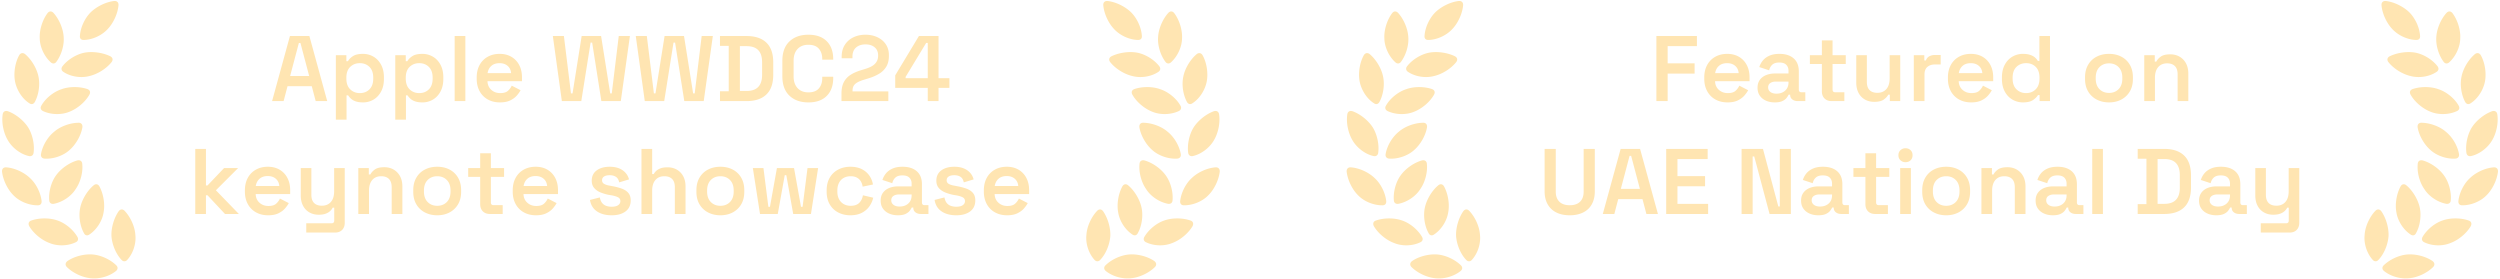 <svg xmlns="http://www.w3.org/2000/svg" width="753" height="84"><path fill="#FFE5B2" d="m81.954 30.45 5.376-19.6h5.852l5.376 19.6h-3.472l-1.176-4.48h-7.308l-1.176 4.48h-3.472Zm5.432-7.56h5.74l-2.632-9.94h-.476l-2.632 9.94Zm13.776 13.16V16.618h3.164v1.82h.476c.317-.579.826-1.092 1.526-1.54.7-.448 1.703-.672 3.01-.672 1.12 0 2.16.275 3.122.826.961.55 1.731 1.358 2.31 2.422s.868 2.343.868 3.836v.448c0 1.493-.29 2.772-.868 3.836-.579 1.064-1.344 1.871-2.296 2.422a6.152 6.152 0 0 1-3.136.826c-.877 0-1.61-.103-2.198-.308-.588-.205-1.064-.476-1.428-.812a4.812 4.812 0 0 1-.854-1.008h-.476v7.336h-3.22Zm7.224-8.008c1.176 0 2.142-.378 2.898-1.134.756-.756 1.134-1.834 1.134-3.234v-.28c0-1.419-.383-2.501-1.148-3.248-.765-.747-1.727-1.12-2.884-1.12-1.157 0-2.123.373-2.898 1.12-.775.747-1.162 1.83-1.162 3.248v.28c0 1.4.387 2.478 1.162 3.234.775.756 1.74 1.134 2.898 1.134Zm10.668 8.008V16.618h3.164v1.82h.476c.317-.579.826-1.092 1.526-1.54.7-.448 1.703-.672 3.01-.672 1.12 0 2.16.275 3.122.826.961.55 1.731 1.358 2.31 2.422s.868 2.343.868 3.836v.448c0 1.493-.29 2.772-.868 3.836-.579 1.064-1.344 1.871-2.296 2.422a6.152 6.152 0 0 1-3.136.826c-.877 0-1.61-.103-2.198-.308-.588-.205-1.064-.476-1.428-.812a4.812 4.812 0 0 1-.854-1.008h-.476v7.336h-3.22Zm7.224-8.008c1.176 0 2.142-.378 2.898-1.134.756-.756 1.134-1.834 1.134-3.234v-.28c0-1.419-.383-2.501-1.148-3.248-.765-.747-1.727-1.12-2.884-1.12-1.157 0-2.123.373-2.898 1.12-.775.747-1.162 1.83-1.162 3.248v.28c0 1.4.387 2.478 1.162 3.234.775.756 1.74 1.134 2.898 1.134Zm10.668 2.408v-19.6h3.22v19.6zm13.636.392c-1.381 0-2.6-.294-3.654-.882a6.208 6.208 0 0 1-2.464-2.492c-.588-1.073-.882-2.329-.882-3.766v-.336c0-1.456.29-2.716.868-3.78a6.164 6.164 0 0 1 2.436-2.478c1.045-.588 2.25-.882 3.612-.882 1.344 0 2.52.294 3.528.882a6.084 6.084 0 0 1 2.352 2.478c.56 1.064.84 2.305.84 3.724v1.148H146.83c.037 1.083.42 1.95 1.148 2.604.728.653 1.624.98 2.688.98 1.045 0 1.82-.229 2.324-.686a4.704 4.704 0 0 0 1.148-1.554l2.66 1.372c-.261.504-.64 1.04-1.134 1.61-.495.57-1.153 1.055-1.974 1.456s-1.857.602-3.108.602Zm-3.724-8.82h7.084c-.075-.915-.425-1.643-1.05-2.184-.625-.541-1.433-.812-2.422-.812-1.027 0-1.848.27-2.464.812-.616.541-.999 1.27-1.148 2.184Zm22.372 8.428-2.716-19.6h3.332l2.128 17.276h.476l2.744-17.276h5.852l2.744 17.276h.476l2.1-17.276h3.36l-2.744 19.6h-5.852l-2.772-17.612h-.476l-2.8 17.612zm24.976 0-2.716-19.6h3.332l2.128 17.276h.476l2.744-17.276h5.852l2.744 17.276h.476l2.1-17.276h3.36l-2.744 19.6h-5.852l-2.772-17.612h-.476l-2.8 17.612zm22.652 0v-2.968h2.632V13.818h-2.632V10.85h7.98c2.613 0 4.61.663 5.992 1.988 1.381 1.325 2.072 3.313 2.072 5.964v3.696c0 2.65-.69 4.639-2.072 5.964-1.381 1.325-3.379 1.988-5.992 1.988h-7.98Zm5.992-3.052h2.016c1.587 0 2.763-.41 3.528-1.232.765-.821 1.148-2.007 1.148-3.556v-3.892c0-1.587-.383-2.786-1.148-3.598-.765-.812-1.941-1.218-3.528-1.218h-2.016v13.496Zm20.636 3.444c-2.39 0-4.293-.677-5.712-2.03-1.419-1.353-2.128-3.3-2.128-5.838v-4.648c0-2.539.71-4.485 2.128-5.838 1.419-1.353 3.323-2.03 5.712-2.03 2.39 0 4.233.653 5.53 1.96 1.297 1.307 1.946 3.099 1.946 5.376v.168h-3.304v-.252c0-1.232-.34-2.245-1.022-3.038-.681-.793-1.731-1.19-3.15-1.19-1.381 0-2.469.425-3.262 1.274-.793.85-1.19 2.02-1.19 3.514v4.76c0 1.475.397 2.641 1.19 3.5.793.859 1.88 1.288 3.262 1.288 1.419 0 2.469-.397 3.15-1.19.681-.793 1.022-1.806 1.022-3.038v-.476h3.304v.392c0 2.277-.649 4.07-1.946 5.376-1.297 1.307-3.14 1.96-5.53 1.96Zm9.968-.392v-2.268c0-1.381.229-2.515.686-3.402a5.754 5.754 0 0 1 1.974-2.184c.859-.57 1.904-1.04 3.136-1.414l1.792-.56c.728-.243 1.344-.532 1.848-.868a3.65 3.65 0 0 0 1.176-1.246c.28-.495.42-1.078.42-1.75v-.112c0-1.008-.345-1.806-1.036-2.394-.69-.588-1.615-.882-2.772-.882-1.157 0-2.1.313-2.828.938-.728.625-1.092 1.545-1.092 2.758v.476h-3.248v-.42c0-1.419.317-2.623.952-3.612a6.196 6.196 0 0 1 2.576-2.268c1.083-.523 2.296-.784 3.64-.784 1.344 0 2.553.257 3.626.77s1.913 1.227 2.52 2.142c.607.915.91 1.988.91 3.22v.28c0 1.25-.252 2.305-.756 3.164a6.107 6.107 0 0 1-2.086 2.114c-.887.55-1.89 1.003-3.01 1.358l-1.736.532c-.84.261-1.507.541-2.002.84-.495.299-.845.64-1.05 1.022-.205.383-.308.863-.308 1.442v.196h10.78v2.912h-14.112Zm25.984 0v-3.976h-9.8v-3.78l7.14-11.844h5.908v12.712h3.276v2.912h-3.276v3.976h-3.248Zm-6.664-6.888h6.664v-10.64h-.476l-6.188 10.22v.42ZM58.812 64.45v-19.6h3.22v11.004h.476l4.984-5.236h4.228l-6.692 6.692 6.916 7.14h-4.172l-5.264-5.628h-.476v5.628zm21.952.392c-1.381 0-2.6-.294-3.654-.882a6.208 6.208 0 0 1-2.464-2.492c-.588-1.073-.882-2.329-.882-3.766v-.336c0-1.456.29-2.716.868-3.78a6.164 6.164 0 0 1 2.436-2.478c1.045-.588 2.25-.882 3.612-.882 1.344 0 2.52.294 3.528.882a6.084 6.084 0 0 1 2.352 2.478c.56 1.064.84 2.305.84 3.724v1.148H77.012c.037 1.083.42 1.95 1.148 2.604.728.653 1.624.98 2.688.98 1.045 0 1.82-.229 2.324-.686a4.704 4.704 0 0 0 1.148-1.554l2.66 1.372c-.261.504-.64 1.04-1.134 1.61-.495.57-1.153 1.055-1.974 1.456s-1.857.602-3.108.602Zm-3.724-8.82h7.084c-.075-.915-.425-1.643-1.05-2.184-.625-.541-1.433-.812-2.422-.812-1.027 0-1.848.27-2.464.812-.616.541-.999 1.27-1.148 2.184ZM92.244 70.05v-2.8h7.644c.523 0 .784-.28.784-.84v-3.864h-.476c-.15.336-.392.667-.728.994-.336.327-.784.597-1.344.812-.56.215-1.27.322-2.128.322-1.064 0-2.007-.238-2.828-.714a4.843 4.843 0 0 1-1.904-2.016c-.448-.868-.672-1.88-.672-3.038v-8.288h3.192v8.036c0 1.12.275 1.95.826 2.492.55.541 1.33.812 2.338.812 1.139 0 2.04-.373 2.702-1.12.663-.747.994-1.82.994-3.22v-7h3.192v16.464c0 .915-.261 1.638-.784 2.17s-1.232.798-2.128.798h-8.68Zm15.68-5.6V50.618h3.164v1.932h.476c.243-.523.681-1.017 1.316-1.484.635-.467 1.596-.7 2.884-.7 1.064 0 2.007.243 2.828.728a5.051 5.051 0 0 1 1.918 2.016c.457.859.686 1.876.686 3.052v8.288h-3.22v-8.036c0-1.12-.275-1.955-.826-2.506-.55-.55-1.33-.826-2.338-.826-1.139 0-2.035.378-2.688 1.134-.653.756-.98 1.834-.98 3.234v7h-3.22Zm23.772.392c-1.381 0-2.618-.285-3.71-.854a6.35 6.35 0 0 1-2.576-2.436c-.625-1.055-.938-2.32-.938-3.794v-.448c0-1.475.313-2.744.938-3.808a6.23 6.23 0 0 1 2.576-2.436c1.092-.56 2.329-.84 3.71-.84 1.381 0 2.613.28 3.696.84a6.25 6.25 0 0 1 2.562 2.436c.625 1.064.938 2.333.938 3.808v.448c0 1.475-.313 2.74-.938 3.794a6.372 6.372 0 0 1-2.562 2.436c-1.083.57-2.315.854-3.696.854Zm0-2.856c1.176 0 2.137-.378 2.884-1.134.747-.756 1.12-1.815 1.12-3.178v-.28c0-1.363-.373-2.422-1.12-3.178-.747-.756-1.708-1.134-2.884-1.134s-2.137.378-2.884 1.134c-.747.756-1.12 1.815-1.12 3.178v.28c0 1.363.373 2.422 1.12 3.178.747.756 1.708 1.134 2.884 1.134Zm15.876 2.464c-.896 0-1.61-.266-2.142-.798-.532-.532-.798-1.255-.798-2.17v-8.204h-3.612v-2.66h3.612v-4.452h3.22v4.452h3.976v2.66h-3.976v7.672c0 .56.261.84.784.84h2.772v2.66h-3.836Zm13.86.392c-1.381 0-2.6-.294-3.654-.882a6.208 6.208 0 0 1-2.464-2.492c-.588-1.073-.882-2.329-.882-3.766v-.336c0-1.456.29-2.716.868-3.78a6.164 6.164 0 0 1 2.436-2.478c1.045-.588 2.25-.882 3.612-.882 1.344 0 2.52.294 3.528.882a6.084 6.084 0 0 1 2.352 2.478c.56 1.064.84 2.305.84 3.724v1.148H157.68c.037 1.083.42 1.95 1.148 2.604.728.653 1.624.98 2.688.98 1.045 0 1.82-.229 2.324-.686a4.704 4.704 0 0 0 1.148-1.554l2.66 1.372c-.261.504-.64 1.04-1.134 1.61-.495.57-1.153 1.055-1.974 1.456s-1.857.602-3.108.602Zm-3.724-8.82h7.084c-.075-.915-.425-1.643-1.05-2.184-.625-.541-1.433-.812-2.422-.812-1.027 0-1.848.27-2.464.812-.616.541-.999 1.27-1.148 2.184Zm26.516 8.82c-1.792 0-3.267-.392-4.424-1.176-1.157-.784-1.857-1.932-2.1-3.444l2.968-.756c.13.71.364 1.27.7 1.68.336.41.751.7 1.246.868a4.976 4.976 0 0 0 1.61.252c.877 0 1.535-.159 1.974-.476.439-.317.658-.719.658-1.204 0-.504-.21-.877-.63-1.12-.42-.243-1.06-.448-1.918-.616l-.868-.14a13.532 13.532 0 0 1-2.604-.77c-.784-.327-1.414-.775-1.89-1.344-.476-.57-.714-1.293-.714-2.17 0-1.344.5-2.38 1.498-3.108.999-.728 2.31-1.092 3.934-1.092 1.55 0 2.828.345 3.836 1.036 1.008.69 1.661 1.615 1.96 2.772l-2.968.896c-.15-.784-.476-1.34-.98-1.666-.504-.327-1.12-.49-1.848-.49-.747 0-1.32.13-1.722.392-.401.261-.602.635-.602 1.12 0 .485.205.85.616 1.092.41.243.961.42 1.652.532l.868.168c1.027.187 1.955.43 2.786.728.83.299 1.489.728 1.974 1.288.485.56.728 1.316.728 2.268 0 1.437-.518 2.543-1.554 3.318-1.036.775-2.431 1.162-4.186 1.162Zm8.988-.392v-19.6h3.22v7.588h.476c.15-.317.392-.635.728-.952.336-.317.78-.579 1.33-.784.55-.205 1.246-.308 2.086-.308 1.064 0 2.007.238 2.828.714a4.955 4.955 0 0 1 1.918 2.002c.457.859.686 1.876.686 3.052v8.288h-3.22v-8.036c0-1.12-.275-1.955-.826-2.506-.55-.55-1.33-.826-2.338-.826-1.139 0-2.035.378-2.688 1.134-.653.756-.98 1.834-.98 3.234v7h-3.22Zm23.772.392c-1.381 0-2.618-.285-3.71-.854a6.35 6.35 0 0 1-2.576-2.436c-.625-1.055-.938-2.32-.938-3.794v-.448c0-1.475.313-2.744.938-3.808a6.23 6.23 0 0 1 2.576-2.436c1.092-.56 2.329-.84 3.71-.84 1.381 0 2.613.28 3.696.84a6.25 6.25 0 0 1 2.562 2.436c.625 1.064.938 2.333.938 3.808v.448c0 1.475-.313 2.74-.938 3.794a6.372 6.372 0 0 1-2.562 2.436c-1.083.57-2.315.854-3.696.854Zm0-2.856c1.176 0 2.137-.378 2.884-1.134.747-.756 1.12-1.815 1.12-3.178v-.28c0-1.363-.373-2.422-1.12-3.178-.747-.756-1.708-1.134-2.884-1.134s-2.137.378-2.884 1.134c-.747.756-1.12 1.815-1.12 3.178v.28c0 1.363.373 2.422 1.12 3.178.747.756 1.708 1.134 2.884 1.134Zm11.928 2.464-2.156-13.832h3.192l1.484 11.676h.476l2.1-11.676h5.152l2.1 11.676h.476l1.484-11.676h3.192l-2.156 13.832h-5.348l-2.072-11.676h-.476l-2.1 11.676zm27.216.392c-1.344 0-2.557-.28-3.64-.84a6.25 6.25 0 0 1-2.562-2.436c-.625-1.064-.938-2.343-.938-3.836v-.392c0-1.493.313-2.772.938-3.836a6.25 6.25 0 0 1 2.562-2.436c1.083-.56 2.296-.84 3.64-.84 1.325 0 2.46.233 3.402.7.943.467 1.703 1.106 2.282 1.918a6.473 6.473 0 0 1 1.12 2.73l-3.108.644a4.126 4.126 0 0 0-.532-1.582 3.03 3.03 0 0 0-1.19-1.134c-.513-.28-1.143-.42-1.89-.42-.765 0-1.451.163-2.058.49-.607.327-1.083.817-1.428 1.47s-.518 1.437-.518 2.352v.28c0 .915.173 1.694.518 2.338a3.557 3.557 0 0 0 1.428 1.47c.607.336 1.293.504 2.058.504 1.139 0 2.002-.294 2.59-.882.588-.588.957-1.349 1.106-2.282l3.108.728a7.316 7.316 0 0 1-1.204 2.66c-.579.803-1.34 1.442-2.282 1.918-.943.476-2.077.714-3.402.714Zm14.308 0c-.97 0-1.848-.173-2.632-.518-.784-.345-1.405-.845-1.862-1.498-.457-.653-.686-1.456-.686-2.408 0-.933.229-1.717.686-2.352.457-.635 1.087-1.115 1.89-1.442.803-.327 1.717-.49 2.744-.49h4.004v-.84c0-.728-.224-1.32-.672-1.778-.448-.457-1.148-.686-2.1-.686-.933 0-1.638.22-2.114.658-.476.439-.789 1.003-.938 1.694l-2.968-.98a5.734 5.734 0 0 1 1.078-1.988c.495-.597 1.153-1.078 1.974-1.442.821-.364 1.83-.546 3.024-.546 1.81 0 3.234.453 4.27 1.358 1.036.905 1.554 2.217 1.554 3.934v5.432c0 .56.261.84.784.84h1.176v2.66h-2.268c-.672 0-1.223-.168-1.652-.504-.43-.336-.644-.793-.644-1.372v-.056h-.476c-.112.261-.308.579-.588.952-.28.373-.705.695-1.274.966-.57.27-1.34.406-2.31.406Zm.532-2.632c1.064 0 1.932-.303 2.604-.91.672-.607 1.008-1.423 1.008-2.45v-.28h-3.808c-.69 0-1.25.15-1.68.448-.43.299-.644.737-.644 1.316 0 .56.224 1.013.672 1.358.448.345 1.064.518 1.848.518Zm17.052 2.632c-1.792 0-3.267-.392-4.424-1.176-1.157-.784-1.857-1.932-2.1-3.444l2.968-.756c.13.71.364 1.27.7 1.68.336.41.751.7 1.246.868a4.976 4.976 0 0 0 1.61.252c.877 0 1.535-.159 1.974-.476.439-.317.658-.719.658-1.204 0-.504-.21-.877-.63-1.12-.42-.243-1.06-.448-1.918-.616l-.868-.14a13.532 13.532 0 0 1-2.604-.77c-.784-.327-1.414-.775-1.89-1.344-.476-.57-.714-1.293-.714-2.17 0-1.344.5-2.38 1.498-3.108.999-.728 2.31-1.092 3.934-1.092 1.55 0 2.828.345 3.836 1.036 1.008.69 1.661 1.615 1.96 2.772l-2.968.896c-.15-.784-.476-1.34-.98-1.666-.504-.327-1.12-.49-1.848-.49-.747 0-1.32.13-1.722.392-.401.261-.602.635-.602 1.12 0 .485.205.85.616 1.092.41.243.961.42 1.652.532l.868.168c1.027.187 1.955.43 2.786.728.83.299 1.489.728 1.974 1.288.485.56.728 1.316.728 2.268 0 1.437-.518 2.543-1.554 3.318-1.036.775-2.431 1.162-4.186 1.162Zm15.316 0c-1.381 0-2.6-.294-3.654-.882a6.208 6.208 0 0 1-2.464-2.492c-.588-1.073-.882-2.329-.882-3.766v-.336c0-1.456.29-2.716.868-3.78a6.164 6.164 0 0 1 2.436-2.478c1.045-.588 2.25-.882 3.612-.882 1.344 0 2.52.294 3.528.882a6.084 6.084 0 0 1 2.352 2.478c.56 1.064.84 2.305.84 3.724v1.148h-10.388c.037 1.083.42 1.95 1.148 2.604.728.653 1.624.98 2.688.98 1.045 0 1.82-.229 2.324-.686a4.704 4.704 0 0 0 1.148-1.554l2.66 1.372c-.261.504-.64 1.04-1.134 1.61-.495.57-1.153 1.055-1.974 1.456s-1.857.602-3.108.602Zm-3.724-8.82h7.084c-.075-.915-.425-1.643-1.05-2.184-.625-.541-1.433-.812-2.422-.812-1.027 0-1.848.27-2.464.812-.616.541-.999 1.27-1.148 2.184ZM34.314.31c-2.45.297-5.233 1.67-7.014 3.415-1.781 1.78-3.08 4.601-3.228 7.087-.075.743.334 1.225 1.113 1.225 2.598-.037 5.455-1.336 7.236-3.266 1.707-1.78 3.043-4.638 3.266-7.162C35.76.756 35.242.2 34.314.311Zm-20.04 3.711c-1.52 2.041-2.449 5.084-2.3 7.57.037 2.561 1.373 5.419 3.303 7.163.593.557 1.298.445 1.707-.149 1.521-2.04 2.412-5.046 2.19-7.533-.15-2.449-1.374-5.306-3.044-7.162-.63-.668-1.336-.594-1.855.111ZM25.483 15.86c-2.487.483-5.158 2.116-6.68 4.12-.445.593-.334 1.261.297 1.67 2.152 1.447 5.27 1.93 7.793 1.261 2.486-.556 5.121-2.226 6.68-4.156.556-.705.408-1.41-.372-1.818-2.226-1.077-5.269-1.522-7.718-1.077Zm-19.742.854c-1.225 2.226-1.67 5.344-1.225 7.756.482 2.597 2.152 5.27 4.342 6.642.63.446 1.261.26 1.633-.408 1.187-2.19 1.632-5.27 1.076-7.719-.52-2.486-2.153-5.12-4.008-6.68-.668-.519-1.41-.37-1.818.409ZM18.505 26.88c-2.375.78-4.824 2.746-6.049 4.935-.408.668-.185 1.3.483 1.633 2.338 1.113 5.53 1.225 7.941.223 2.412-.928 4.824-2.969 6.049-5.158.408-.743.186-1.41-.668-1.707-2.338-.78-5.455-.78-7.756.074ZM.804 34.488c-.371 2.487.26 5.567 1.559 7.756 1.298 2.264 3.822 4.193 6.308 4.75.742.186 1.336-.185 1.447-.965.334-2.412-.296-5.492-1.632-7.644-1.3-2.041-3.711-4.008-6.05-4.862-.853-.296-1.52.075-1.632.965Zm15.512 5.196c-2.004 1.595-3.563 4.304-3.971 6.753-.111.743.297 1.262 1.04 1.336 2.56.186 5.603-.816 7.532-2.56 1.893-1.633 3.489-4.379 3.897-6.865.111-.854-.371-1.41-1.188-1.373-2.56.037-5.492 1.113-7.31 2.709Zm6.94 8.646c-2.376.668-4.9 2.45-6.347 4.453-1.484 2.004-2.3 5.047-2.078 7.57.037.743.594 1.15 1.336 1.04 2.598-.483 5.233-2.227 6.606-4.416 1.447-2.041 2.263-5.084 2.004-7.57-.037-.891-.668-1.3-1.522-1.077ZM.617 51.744c.297 2.486 1.67 5.344 3.452 7.088 1.78 1.855 4.713 3.043 7.347 3.006.78 0 1.188-.52 1.114-1.299-.297-2.56-1.707-5.307-3.526-6.94-1.781-1.706-4.601-3.005-7.088-3.19-.89-.075-1.373.482-1.299 1.335Zm27.536 4.12c-1.856 1.558-3.452 4.23-3.971 6.605-.557 2.486-.111 5.603 1.113 7.756.334.705 1.002.853 1.633.408 2.152-1.41 3.86-4.045 4.268-6.643.482-2.486-.038-5.566-1.225-7.793-.408-.779-1.15-.927-1.818-.334Zm7.57 7.792c-1.41 2.041-2.264 5.01-2.152 7.46.185 2.56 1.373 5.454 3.08 7.198.482.52 1.187.52 1.67-.037 1.744-1.892 2.746-4.898 2.449-7.533-.149-2.486-1.447-5.344-3.192-7.2-.63-.667-1.336-.593-1.855.112ZM17.28 66.402c-2.301-.816-5.418-.816-7.793 0-.854.26-1.077.965-.668 1.744 1.298 2.19 3.748 4.194 6.086 5.047 2.375 1.002 5.529.928 7.904-.222.668-.297.89-.928.52-1.596-1.262-2.19-3.674-4.193-6.05-4.973Zm10.576 10.243c-2.412-.186-5.418.556-7.46 1.93-.741.519-.853 1.26-.222 1.892 1.818 1.781 4.676 3.117 7.162 3.34 2.56.297 5.604-.557 7.608-2.19.593-.482.63-1.187.074-1.707-1.819-1.781-4.676-3.08-7.162-3.265ZM333.686.31c2.45.297 5.233 1.67 7.014 3.415 1.781 1.78 3.08 4.601 3.228 7.087.075.743-.334 1.225-1.113 1.225-2.598-.037-5.455-1.336-7.236-3.266-1.707-1.78-3.043-4.638-3.266-7.162-.074-.853.445-1.41 1.373-1.298Zm20.04 3.711c1.52 2.041 2.449 5.084 2.3 7.57-.037 2.561-1.373 5.419-3.303 7.163-.593.557-1.298.445-1.707-.149-1.521-2.04-2.412-5.046-2.19-7.533.15-2.449 1.374-5.306 3.044-7.162.63-.668 1.336-.594 1.855.111ZM342.517 15.86c2.487.483 5.158 2.116 6.68 4.12.445.593.334 1.261-.297 1.67-2.152 1.447-5.27 1.93-7.793 1.261-2.486-.556-5.121-2.226-6.68-4.156-.556-.705-.408-1.41.372-1.818 2.226-1.077 5.269-1.522 7.718-1.077Zm19.742.854c1.225 2.226 1.67 5.344 1.225 7.756-.482 2.597-2.152 5.27-4.342 6.642-.63.446-1.261.26-1.633-.408-1.187-2.19-1.632-5.27-1.076-7.719.52-2.486 2.153-5.12 4.008-6.68.668-.519 1.41-.37 1.818.409ZM349.495 26.88c2.375.78 4.824 2.746 6.049 4.935.408.668.185 1.3-.483 1.633-2.338 1.113-5.53 1.225-7.941.223-2.412-.928-4.824-2.969-6.049-5.158-.408-.743-.186-1.41.668-1.707 2.338-.78 5.455-.78 7.756.074Zm17.701 7.607c.371 2.487-.26 5.567-1.559 7.756-1.298 2.264-3.822 4.193-6.308 4.75-.742.186-1.336-.185-1.447-.965-.334-2.412.296-5.492 1.632-7.644 1.3-2.041 3.711-4.008 6.05-4.862.853-.296 1.52.075 1.632.965Zm-15.512 5.196c2.004 1.595 3.563 4.304 3.971 6.753.111.743-.297 1.262-1.04 1.336-2.56.186-5.603-.816-7.532-2.56-1.893-1.633-3.489-4.379-3.897-6.865-.111-.854.371-1.41 1.188-1.373 2.56.037 5.492 1.113 7.31 2.709Zm-6.94 8.646c2.376.668 4.9 2.45 6.347 4.453 1.484 2.004 2.3 5.047 2.078 7.57-.037.743-.594 1.15-1.336 1.04-2.598-.483-5.233-2.227-6.606-4.416-1.447-2.041-2.263-5.084-2.004-7.57.037-.891.668-1.3 1.522-1.077Zm22.638 3.414c-.297 2.486-1.67 5.344-3.452 7.088-1.78 1.855-4.713 3.043-7.347 3.006-.78 0-1.188-.52-1.114-1.299.297-2.56 1.707-5.307 3.526-6.94 1.781-1.706 4.601-3.005 7.088-3.19.89-.075 1.373.482 1.299 1.335Zm-27.536 4.12c1.856 1.558 3.452 4.23 3.971 6.605.557 2.486.111 5.603-1.113 7.756-.334.705-1.002.853-1.633.408-2.152-1.41-3.86-4.045-4.268-6.643-.482-2.486.038-5.566 1.225-7.793.408-.779 1.15-.927 1.818-.334Zm-7.57 7.792c1.41 2.041 2.264 5.01 2.152 7.46-.185 2.56-1.373 5.454-3.08 7.198-.482.52-1.187.52-1.67-.037-1.744-1.892-2.746-4.898-2.449-7.533.149-2.486 1.447-5.344 3.192-7.2.63-.667 1.336-.593 1.855.112Zm18.443 2.746c2.301-.816 5.418-.816 7.793 0 .854.26 1.077.965.668 1.744-1.298 2.19-3.748 4.194-6.086 5.047-2.375 1.002-5.529.928-7.904-.222-.668-.297-.89-.928-.52-1.596 1.262-2.19 3.674-4.193 6.05-4.973Zm-10.576 10.243c2.412-.186 5.418.556 7.46 1.93.741.519.853 1.26.222 1.892-1.818 1.781-4.676 3.117-7.162 3.34-2.56.297-5.604-.557-7.608-2.19-.593-.482-.63-1.187-.074-1.707 1.819-1.781 4.676-3.08 7.162-3.265ZM498.906 30.45v-19.6h12.208v3.052h-8.82v5.18h8.12v3.08h-8.12v8.288zm21.42.392c-1.381 0-2.6-.294-3.654-.882a6.208 6.208 0 0 1-2.464-2.492c-.588-1.073-.882-2.329-.882-3.766v-.336c0-1.456.29-2.716.868-3.78a6.164 6.164 0 0 1 2.436-2.478c1.045-.588 2.25-.882 3.612-.882 1.344 0 2.52.294 3.528.882a6.084 6.084 0 0 1 2.352 2.478c.56 1.064.84 2.305.84 3.724v1.148h-10.388c.037 1.083.42 1.95 1.148 2.604.728.653 1.624.98 2.688.98 1.045 0 1.82-.229 2.324-.686a4.704 4.704 0 0 0 1.148-1.554l2.66 1.372c-.261.504-.64 1.04-1.134 1.61-.495.57-1.153 1.055-1.974 1.456s-1.857.602-3.108.602Zm-3.724-8.82h7.084c-.075-.915-.425-1.643-1.05-2.184-.625-.541-1.433-.812-2.422-.812-1.027 0-1.848.27-2.464.812-.616.541-.999 1.27-1.148 2.184Zm17.948 8.82c-.97 0-1.848-.173-2.632-.518-.784-.345-1.405-.845-1.862-1.498-.457-.653-.686-1.456-.686-2.408 0-.933.229-1.717.686-2.352.457-.635 1.087-1.115 1.89-1.442.803-.327 1.717-.49 2.744-.49h4.004v-.84c0-.728-.224-1.32-.672-1.778-.448-.457-1.148-.686-2.1-.686-.933 0-1.638.22-2.114.658-.476.439-.789 1.003-.938 1.694l-2.968-.98a5.734 5.734 0 0 1 1.078-1.988c.495-.597 1.153-1.078 1.974-1.442.821-.364 1.83-.546 3.024-.546 1.81 0 3.234.453 4.27 1.358 1.036.905 1.554 2.217 1.554 3.934v5.432c0 .56.261.84.784.84h1.176v2.66h-2.268c-.672 0-1.223-.168-1.652-.504-.43-.336-.644-.793-.644-1.372v-.056h-.476c-.112.261-.308.579-.588.952-.28.373-.705.695-1.274.966-.57.27-1.34.406-2.31.406Zm.532-2.632c1.064 0 1.932-.303 2.604-.91.672-.607 1.008-1.423 1.008-2.45v-.28h-3.808c-.69 0-1.25.15-1.68.448-.43.299-.644.737-.644 1.316 0 .56.224 1.013.672 1.358.448.345 1.064.518 1.848.518Zm16.604 2.24c-.896 0-1.61-.266-2.142-.798-.532-.532-.798-1.255-.798-2.17v-8.204h-3.612v-2.66h3.612v-4.452h3.22v4.452h3.976v2.66h-3.976v7.672c0 .56.261.84.784.84h2.772v2.66h-3.836Zm12.824.224c-1.064 0-2.007-.238-2.828-.714a4.843 4.843 0 0 1-1.904-2.016c-.448-.868-.672-1.88-.672-3.038v-8.288h3.192v8.036c0 1.12.275 1.95.826 2.492.55.541 1.33.812 2.338.812 1.139 0 2.04-.373 2.702-1.12.663-.747.994-1.82.994-3.22v-7h3.192V30.45h-3.136v-1.932h-.476c-.243.504-.686.99-1.33 1.456-.644.467-1.61.7-2.898.7Zm11.928-.224V16.618h3.164v1.596h.476c.205-.579.55-.999 1.036-1.26.485-.261 1.064-.392 1.736-.392h1.68v2.856h-1.736c-.933 0-1.69.247-2.268.742-.579.495-.868 1.255-.868 2.282v8.008h-3.22Zm17.276.392c-1.381 0-2.6-.294-3.654-.882a6.208 6.208 0 0 1-2.464-2.492c-.588-1.073-.882-2.329-.882-3.766v-.336c0-1.456.29-2.716.868-3.78a6.164 6.164 0 0 1 2.436-2.478c1.045-.588 2.25-.882 3.612-.882 1.344 0 2.52.294 3.528.882a6.084 6.084 0 0 1 2.352 2.478c.56 1.064.84 2.305.84 3.724v1.148h-10.388c.037 1.083.42 1.95 1.148 2.604.728.653 1.624.98 2.688.98 1.045 0 1.82-.229 2.324-.686a4.704 4.704 0 0 0 1.148-1.554l2.66 1.372c-.261.504-.64 1.04-1.134 1.61-.495.57-1.153 1.055-1.974 1.456s-1.857.602-3.108.602Zm-3.724-8.82h7.084c-.075-.915-.425-1.643-1.05-2.184-.625-.541-1.433-.812-2.422-.812-1.027 0-1.848.27-2.464.812-.616.541-.999 1.27-1.148 2.184Zm19.32 8.82a6.251 6.251 0 0 1-3.136-.826c-.97-.55-1.745-1.358-2.324-2.422-.579-1.064-.868-2.343-.868-3.836v-.448c0-1.493.29-2.772.868-3.836.579-1.064 1.349-1.871 2.31-2.422a6.228 6.228 0 0 1 3.15-.826c.859 0 1.587.103 2.184.308.597.205 1.078.467 1.442.784.364.317.649.663.854 1.036h.476V10.85h3.192v19.6h-3.136v-1.82h-.476c-.336.56-.85 1.069-1.54 1.526-.69.457-1.69.686-2.996.686Zm.952-2.8c1.157 0 2.119-.378 2.884-1.134.765-.756 1.148-1.834 1.148-3.234v-.28c0-1.419-.378-2.501-1.134-3.248-.756-.747-1.722-1.12-2.898-1.12-1.157 0-2.123.373-2.898 1.12-.775.747-1.162 1.83-1.162 3.248v.28c0 1.4.387 2.478 1.162 3.234.775.756 1.74 1.134 2.898 1.134Zm24.976 2.8c-1.381 0-2.618-.285-3.71-.854a6.35 6.35 0 0 1-2.576-2.436c-.625-1.055-.938-2.32-.938-3.794v-.448c0-1.475.313-2.744.938-3.808a6.23 6.23 0 0 1 2.576-2.436c1.092-.56 2.329-.84 3.71-.84 1.381 0 2.613.28 3.696.84a6.25 6.25 0 0 1 2.562 2.436c.625 1.064.938 2.333.938 3.808v.448c0 1.475-.313 2.74-.938 3.794a6.372 6.372 0 0 1-2.562 2.436c-1.083.57-2.315.854-3.696.854Zm0-2.856c1.176 0 2.137-.378 2.884-1.134.747-.756 1.12-1.815 1.12-3.178v-.28c0-1.363-.373-2.422-1.12-3.178-.747-.756-1.708-1.134-2.884-1.134s-2.137.378-2.884 1.134c-.747.756-1.12 1.815-1.12 3.178v.28c0 1.363.373 2.422 1.12 3.178.747.756 1.708 1.134 2.884 1.134Zm10.612 2.464V16.618h3.164v1.932h.476c.243-.523.681-1.017 1.316-1.484.635-.467 1.596-.7 2.884-.7 1.064 0 2.007.243 2.828.728a5.051 5.051 0 0 1 1.918 2.016c.457.859.686 1.876.686 3.052v8.288h-3.22v-8.036c0-1.12-.275-1.955-.826-2.506-.55-.55-1.33-.826-2.338-.826-1.139 0-2.035.378-2.688 1.134-.653.756-.98 1.834-.98 3.234v7h-3.22ZM472.796 64.842c-1.568 0-2.917-.285-4.046-.854a6.02 6.02 0 0 1-2.604-2.478c-.607-1.083-.91-2.37-.91-3.864V44.85h3.36v12.88c0 1.307.364 2.315 1.092 3.024.728.71 1.764 1.064 3.108 1.064 1.363 0 2.403-.355 3.122-1.064.719-.71 1.078-1.717 1.078-3.024V44.85h3.36v12.796c0 1.493-.299 2.781-.896 3.864-.597 1.083-1.465 1.909-2.604 2.478-1.139.57-2.492.854-4.06.854Zm9.968-.392 5.376-19.6h5.852l5.376 19.6h-3.472l-1.176-4.48h-7.308l-1.176 4.48h-3.472Zm5.432-7.56h5.74l-2.632-9.94h-.476l-2.632 9.94Zm13.664 7.56v-19.6h12.488v3.052h-9.1v5.152h8.316v3.052h-8.316v5.292h9.24v3.052zm22.708 0v-19.6h6.44l4.62 17.332h.448V44.85h3.332v19.6h-6.412l-4.62-17.332h-.476V64.45zm23.1.392c-.97 0-1.848-.173-2.632-.518-.784-.345-1.405-.845-1.862-1.498-.457-.653-.686-1.456-.686-2.408 0-.933.229-1.717.686-2.352.457-.635 1.087-1.115 1.89-1.442.803-.327 1.717-.49 2.744-.49h4.004v-.84c0-.728-.224-1.32-.672-1.778-.448-.457-1.148-.686-2.1-.686-.933 0-1.638.22-2.114.658-.476.439-.789 1.003-.938 1.694l-2.968-.98a5.734 5.734 0 0 1 1.078-1.988c.495-.597 1.153-1.078 1.974-1.442.821-.364 1.83-.546 3.024-.546 1.81 0 3.234.453 4.27 1.358 1.036.905 1.554 2.217 1.554 3.934v5.432c0 .56.261.84.784.84h1.176v2.66h-2.268c-.672 0-1.223-.168-1.652-.504-.43-.336-.644-.793-.644-1.372v-.056h-.476c-.112.261-.308.579-.588.952-.28.373-.705.695-1.274.966-.57.27-1.34.406-2.31.406Zm.532-2.632c1.064 0 1.932-.303 2.604-.91.672-.607 1.008-1.423 1.008-2.45v-.28h-3.808c-.69 0-1.25.15-1.68.448-.43.299-.644.737-.644 1.316 0 .56.224 1.013.672 1.358.448.345 1.064.518 1.848.518Zm16.604 2.24c-.896 0-1.61-.266-2.142-.798-.532-.532-.798-1.255-.798-2.17v-8.204h-3.612v-2.66h3.612v-4.452h3.22v4.452h3.976v2.66h-3.976v7.672c0 .56.261.84.784.84h2.772v2.66h-3.836Zm7.532 0V50.618h3.22V64.45h-3.22Zm1.596-15.596a2.15 2.15 0 0 1-1.498-.574c-.42-.383-.63-.891-.63-1.526s.21-1.143.63-1.526a2.15 2.15 0 0 1 1.498-.574c.616 0 1.125.191 1.526.574.401.383.602.891.602 1.526s-.2 1.143-.602 1.526c-.401.383-.91.574-1.526.574Zm12.264 15.988c-1.381 0-2.618-.285-3.71-.854a6.35 6.35 0 0 1-2.576-2.436c-.625-1.055-.938-2.32-.938-3.794v-.448c0-1.475.313-2.744.938-3.808a6.23 6.23 0 0 1 2.576-2.436c1.092-.56 2.329-.84 3.71-.84 1.381 0 2.613.28 3.696.84a6.25 6.25 0 0 1 2.562 2.436c.625 1.064.938 2.333.938 3.808v.448c0 1.475-.313 2.74-.938 3.794a6.372 6.372 0 0 1-2.562 2.436c-1.083.57-2.315.854-3.696.854Zm0-2.856c1.176 0 2.137-.378 2.884-1.134.747-.756 1.12-1.815 1.12-3.178v-.28c0-1.363-.373-2.422-1.12-3.178-.747-.756-1.708-1.134-2.884-1.134s-2.137.378-2.884 1.134c-.747.756-1.12 1.815-1.12 3.178v.28c0 1.363.373 2.422 1.12 3.178.747.756 1.708 1.134 2.884 1.134Zm10.612 2.464V50.618h3.164v1.932h.476c.243-.523.681-1.017 1.316-1.484.635-.467 1.596-.7 2.884-.7 1.064 0 2.007.243 2.828.728a5.051 5.051 0 0 1 1.918 2.016c.457.859.686 1.876.686 3.052v8.288h-3.22v-8.036c0-1.12-.275-1.955-.826-2.506-.55-.55-1.33-.826-2.338-.826-1.139 0-2.035.378-2.688 1.134-.653.756-.98 1.834-.98 3.234v7h-3.22Zm21.504.392c-.97 0-1.848-.173-2.632-.518-.784-.345-1.405-.845-1.862-1.498-.457-.653-.686-1.456-.686-2.408 0-.933.229-1.717.686-2.352.457-.635 1.087-1.115 1.89-1.442.803-.327 1.717-.49 2.744-.49h4.004v-.84c0-.728-.224-1.32-.672-1.778-.448-.457-1.148-.686-2.1-.686-.933 0-1.638.22-2.114.658-.476.439-.789 1.003-.938 1.694l-2.968-.98a5.734 5.734 0 0 1 1.078-1.988c.495-.597 1.153-1.078 1.974-1.442.821-.364 1.83-.546 3.024-.546 1.81 0 3.234.453 4.27 1.358 1.036.905 1.554 2.217 1.554 3.934v5.432c0 .56.261.84.784.84h1.176v2.66h-2.268c-.672 0-1.223-.168-1.652-.504-.43-.336-.644-.793-.644-1.372v-.056h-.476c-.112.261-.308.579-.588.952-.28.373-.705.695-1.274.966-.57.27-1.34.406-2.31.406Zm.532-2.632c1.064 0 1.932-.303 2.604-.91.672-.607 1.008-1.423 1.008-2.45v-.28h-3.808c-.69 0-1.25.15-1.68.448-.43.299-.644.737-.644 1.316 0 .56.224 1.013.672 1.358.448.345 1.064.518 1.848.518Zm11.34 2.24v-19.6h3.22v19.6zm13.692 0v-2.968h2.632V47.818h-2.632V44.85h7.98c2.613 0 4.61.663 5.992 1.988 1.381 1.325 2.072 3.313 2.072 5.964v3.696c0 2.65-.69 4.639-2.072 5.964-1.381 1.325-3.379 1.988-5.992 1.988h-7.98Zm5.992-3.052h2.016c1.587 0 2.763-.41 3.528-1.232.765-.821 1.148-2.007 1.148-3.556v-3.892c0-1.587-.383-2.786-1.148-3.598-.765-.812-1.941-1.218-3.528-1.218h-2.016v13.496Zm17.668 3.444c-.97 0-1.848-.173-2.632-.518-.784-.345-1.405-.845-1.862-1.498-.457-.653-.686-1.456-.686-2.408 0-.933.229-1.717.686-2.352.457-.635 1.087-1.115 1.89-1.442.803-.327 1.717-.49 2.744-.49h4.004v-.84c0-.728-.224-1.32-.672-1.778-.448-.457-1.148-.686-2.1-.686-.933 0-1.638.22-2.114.658-.476.439-.789 1.003-.938 1.694l-2.968-.98a5.734 5.734 0 0 1 1.078-1.988c.495-.597 1.153-1.078 1.974-1.442.821-.364 1.83-.546 3.024-.546 1.81 0 3.234.453 4.27 1.358 1.036.905 1.554 2.217 1.554 3.934v5.432c0 .56.261.84.784.84h1.176v2.66h-2.268c-.672 0-1.223-.168-1.652-.504-.43-.336-.644-.793-.644-1.372v-.056h-.476c-.112.261-.308.579-.588.952-.28.373-.705.695-1.274.966-.57.27-1.34.406-2.31.406Zm.532-2.632c1.064 0 1.932-.303 2.604-.91.672-.607 1.008-1.423 1.008-2.45v-.28h-3.808c-.69 0-1.25.15-1.68.448-.43.299-.644.737-.644 1.316 0 .56.224 1.013.672 1.358.448.345 1.064.518 1.848.518Zm12.88 7.84v-2.8h7.644c.523 0 .784-.28.784-.84v-3.864h-.476c-.15.336-.392.667-.728.994-.336.327-.784.597-1.344.812-.56.215-1.27.322-2.128.322-1.064 0-2.007-.238-2.828-.714a4.843 4.843 0 0 1-1.904-2.016c-.448-.868-.672-1.88-.672-3.038v-8.288h3.192v8.036c0 1.12.275 1.95.826 2.492.55.541 1.33.812 2.338.812 1.139 0 2.04-.373 2.702-1.12.663-.747.994-1.82.994-3.22v-7h3.192v16.464c0 .915-.261 1.638-.784 2.17s-1.232.798-2.128.798h-8.68ZM439.314.31c-2.45.297-5.233 1.67-7.014 3.415-1.781 1.78-3.08 4.601-3.228 7.087-.075.743.334 1.225 1.113 1.225 2.598-.037 5.455-1.336 7.236-3.266 1.707-1.78 3.043-4.638 3.266-7.162.074-.853-.445-1.41-1.373-1.298Zm-20.04 3.711c-1.52 2.041-2.449 5.084-2.3 7.57.037 2.561 1.373 5.419 3.303 7.163.593.557 1.298.445 1.707-.149 1.521-2.04 2.412-5.046 2.19-7.533-.15-2.449-1.374-5.306-3.044-7.162-.63-.668-1.336-.594-1.855.111Zm11.208 11.838c-2.487.483-5.158 2.116-6.68 4.12-.445.593-.334 1.261.297 1.67 2.152 1.447 5.27 1.93 7.793 1.261 2.486-.556 5.121-2.226 6.68-4.156.556-.705.408-1.41-.372-1.818-2.226-1.077-5.269-1.522-7.718-1.077Zm-19.742.854c-1.225 2.226-1.67 5.344-1.225 7.756.482 2.597 2.152 5.27 4.342 6.642.63.446 1.261.26 1.633-.408 1.187-2.19 1.632-5.27 1.076-7.719-.52-2.486-2.153-5.12-4.008-6.68-.668-.519-1.41-.37-1.818.409Zm12.765 10.168c-2.375.78-4.824 2.746-6.049 4.935-.408.668-.185 1.3.483 1.633 2.338 1.113 5.53 1.225 7.941.223 2.412-.928 4.824-2.969 6.049-5.158.408-.743.186-1.41-.668-1.707-2.338-.78-5.455-.78-7.756.074Zm-17.701 7.607c-.371 2.487.26 5.567 1.559 7.756 1.298 2.264 3.822 4.193 6.308 4.75.742.186 1.336-.185 1.447-.965.334-2.412-.296-5.492-1.632-7.644-1.3-2.041-3.711-4.008-6.05-4.862-.853-.296-1.52.075-1.632.965Zm15.512 5.196c-2.004 1.595-3.563 4.304-3.971 6.753-.111.743.297 1.262 1.04 1.336 2.56.186 5.603-.816 7.532-2.56 1.893-1.633 3.489-4.379 3.897-6.865.111-.854-.371-1.41-1.188-1.373-2.56.037-5.492 1.113-7.31 2.709Zm6.94 8.646c-2.376.668-4.9 2.45-6.347 4.453-1.484 2.004-2.3 5.047-2.078 7.57.037.743.594 1.15 1.336 1.04 2.598-.483 5.233-2.227 6.606-4.416 1.447-2.041 2.263-5.084 2.004-7.57-.037-.891-.668-1.3-1.522-1.077Zm-22.638 3.414c.297 2.486 1.67 5.344 3.452 7.088 1.78 1.855 4.713 3.043 7.347 3.006.78 0 1.188-.52 1.114-1.299-.297-2.56-1.707-5.307-3.526-6.94-1.781-1.706-4.601-3.005-7.088-3.19-.89-.075-1.373.482-1.299 1.335Zm27.536 4.12c-1.856 1.558-3.452 4.23-3.971 6.605-.557 2.486-.111 5.603 1.113 7.756.334.705 1.002.853 1.633.408 2.152-1.41 3.86-4.045 4.268-6.643.482-2.486-.038-5.566-1.225-7.793-.408-.779-1.15-.927-1.818-.334Zm7.57 7.792c-1.41 2.041-2.264 5.01-2.152 7.46.185 2.56 1.373 5.454 3.08 7.198.482.52 1.187.52 1.67-.037 1.744-1.892 2.746-4.898 2.449-7.533-.149-2.486-1.447-5.344-3.192-7.2-.63-.667-1.336-.593-1.855.112Zm-18.443 2.746c-2.301-.816-5.418-.816-7.793 0-.854.26-1.077.965-.668 1.744 1.298 2.19 3.748 4.194 6.086 5.047 2.375 1.002 5.529.928 7.904-.222.668-.297.89-.928.52-1.596-1.262-2.19-3.674-4.193-6.05-4.973Zm10.576 10.243c-2.412-.186-5.418.556-7.46 1.93-.741.519-.853 1.26-.222 1.892 1.818 1.781 4.676 3.117 7.162 3.34 2.56.297 5.604-.557 7.608-2.19.593-.482.63-1.187.074-1.707-1.819-1.781-4.676-3.08-7.162-3.265ZM718.686.31c2.45.297 5.233 1.67 7.014 3.415 1.781 1.78 3.08 4.601 3.228 7.087.075.743-.334 1.225-1.113 1.225-2.598-.037-5.455-1.336-7.236-3.266-1.707-1.78-3.043-4.638-3.266-7.162-.074-.853.445-1.41 1.373-1.298Zm20.04 3.711c1.52 2.041 2.449 5.084 2.3 7.57-.037 2.561-1.373 5.419-3.303 7.163-.593.557-1.298.445-1.707-.149-1.521-2.04-2.412-5.046-2.19-7.533.15-2.449 1.374-5.306 3.044-7.162.63-.668 1.336-.594 1.855.111ZM727.517 15.86c2.487.483 5.158 2.116 6.68 4.12.445.593.334 1.261-.297 1.67-2.152 1.447-5.27 1.93-7.793 1.261-2.486-.556-5.121-2.226-6.68-4.156-.556-.705-.408-1.41.372-1.818 2.226-1.077 5.269-1.522 7.718-1.077Zm19.742.854c1.225 2.226 1.67 5.344 1.225 7.756-.482 2.597-2.152 5.27-4.342 6.642-.63.446-1.261.26-1.633-.408-1.187-2.19-1.632-5.27-1.076-7.719.52-2.486 2.153-5.12 4.008-6.68.668-.519 1.41-.37 1.818.409ZM734.495 26.88c2.375.78 4.824 2.746 6.049 4.935.408.668.185 1.3-.483 1.633-2.338 1.113-5.53 1.225-7.941.223-2.412-.928-4.824-2.969-6.049-5.158-.408-.743-.186-1.41.668-1.707 2.338-.78 5.455-.78 7.756.074Zm17.701 7.607c.371 2.487-.26 5.567-1.559 7.756-1.298 2.264-3.822 4.193-6.308 4.75-.742.186-1.336-.185-1.447-.965-.334-2.412.296-5.492 1.632-7.644 1.3-2.041 3.711-4.008 6.05-4.862.853-.296 1.52.075 1.632.965Zm-15.512 5.196c2.004 1.595 3.563 4.304 3.971 6.753.111.743-.297 1.262-1.04 1.336-2.56.186-5.603-.816-7.532-2.56-1.893-1.633-3.489-4.379-3.897-6.865-.111-.854.371-1.41 1.188-1.373 2.56.037 5.492 1.113 7.31 2.709Zm-6.94 8.646c2.376.668 4.9 2.45 6.347 4.453 1.484 2.004 2.3 5.047 2.078 7.57-.037.743-.594 1.15-1.336 1.04-2.598-.483-5.233-2.227-6.606-4.416-1.447-2.041-2.263-5.084-2.004-7.57.037-.891.668-1.3 1.522-1.077Zm22.638 3.414c-.297 2.486-1.67 5.344-3.452 7.088-1.78 1.855-4.713 3.043-7.347 3.006-.78 0-1.188-.52-1.114-1.299.297-2.56 1.707-5.307 3.526-6.94 1.781-1.706 4.601-3.005 7.088-3.19.89-.075 1.373.482 1.299 1.335Zm-27.536 4.12c1.856 1.558 3.452 4.23 3.971 6.605.557 2.486.111 5.603-1.113 7.756-.334.705-1.002.853-1.633.408-2.152-1.41-3.86-4.045-4.268-6.643-.482-2.486.038-5.566 1.225-7.793.408-.779 1.15-.927 1.818-.334Zm-7.57 7.792c1.41 2.041 2.264 5.01 2.152 7.46-.185 2.56-1.373 5.454-3.08 7.198-.482.52-1.187.52-1.67-.037-1.744-1.892-2.746-4.898-2.449-7.533.149-2.486 1.447-5.344 3.192-7.2.63-.667 1.336-.593 1.855.112Zm18.443 2.746c2.301-.816 5.418-.816 7.793 0 .854.26 1.077.965.668 1.744-1.298 2.19-3.748 4.194-6.086 5.047-2.375 1.002-5.529.928-7.904-.222-.668-.297-.89-.928-.52-1.596 1.262-2.19 3.674-4.193 6.05-4.973Zm-10.576 10.243c2.412-.186 5.418.556 7.46 1.93.741.519.853 1.26.222 1.892-1.818 1.781-4.676 3.117-7.162 3.34-2.56.297-5.604-.557-7.608-2.19-.593-.482-.63-1.187-.074-1.707 1.819-1.781 4.676-3.08 7.162-3.265Z"/></svg>